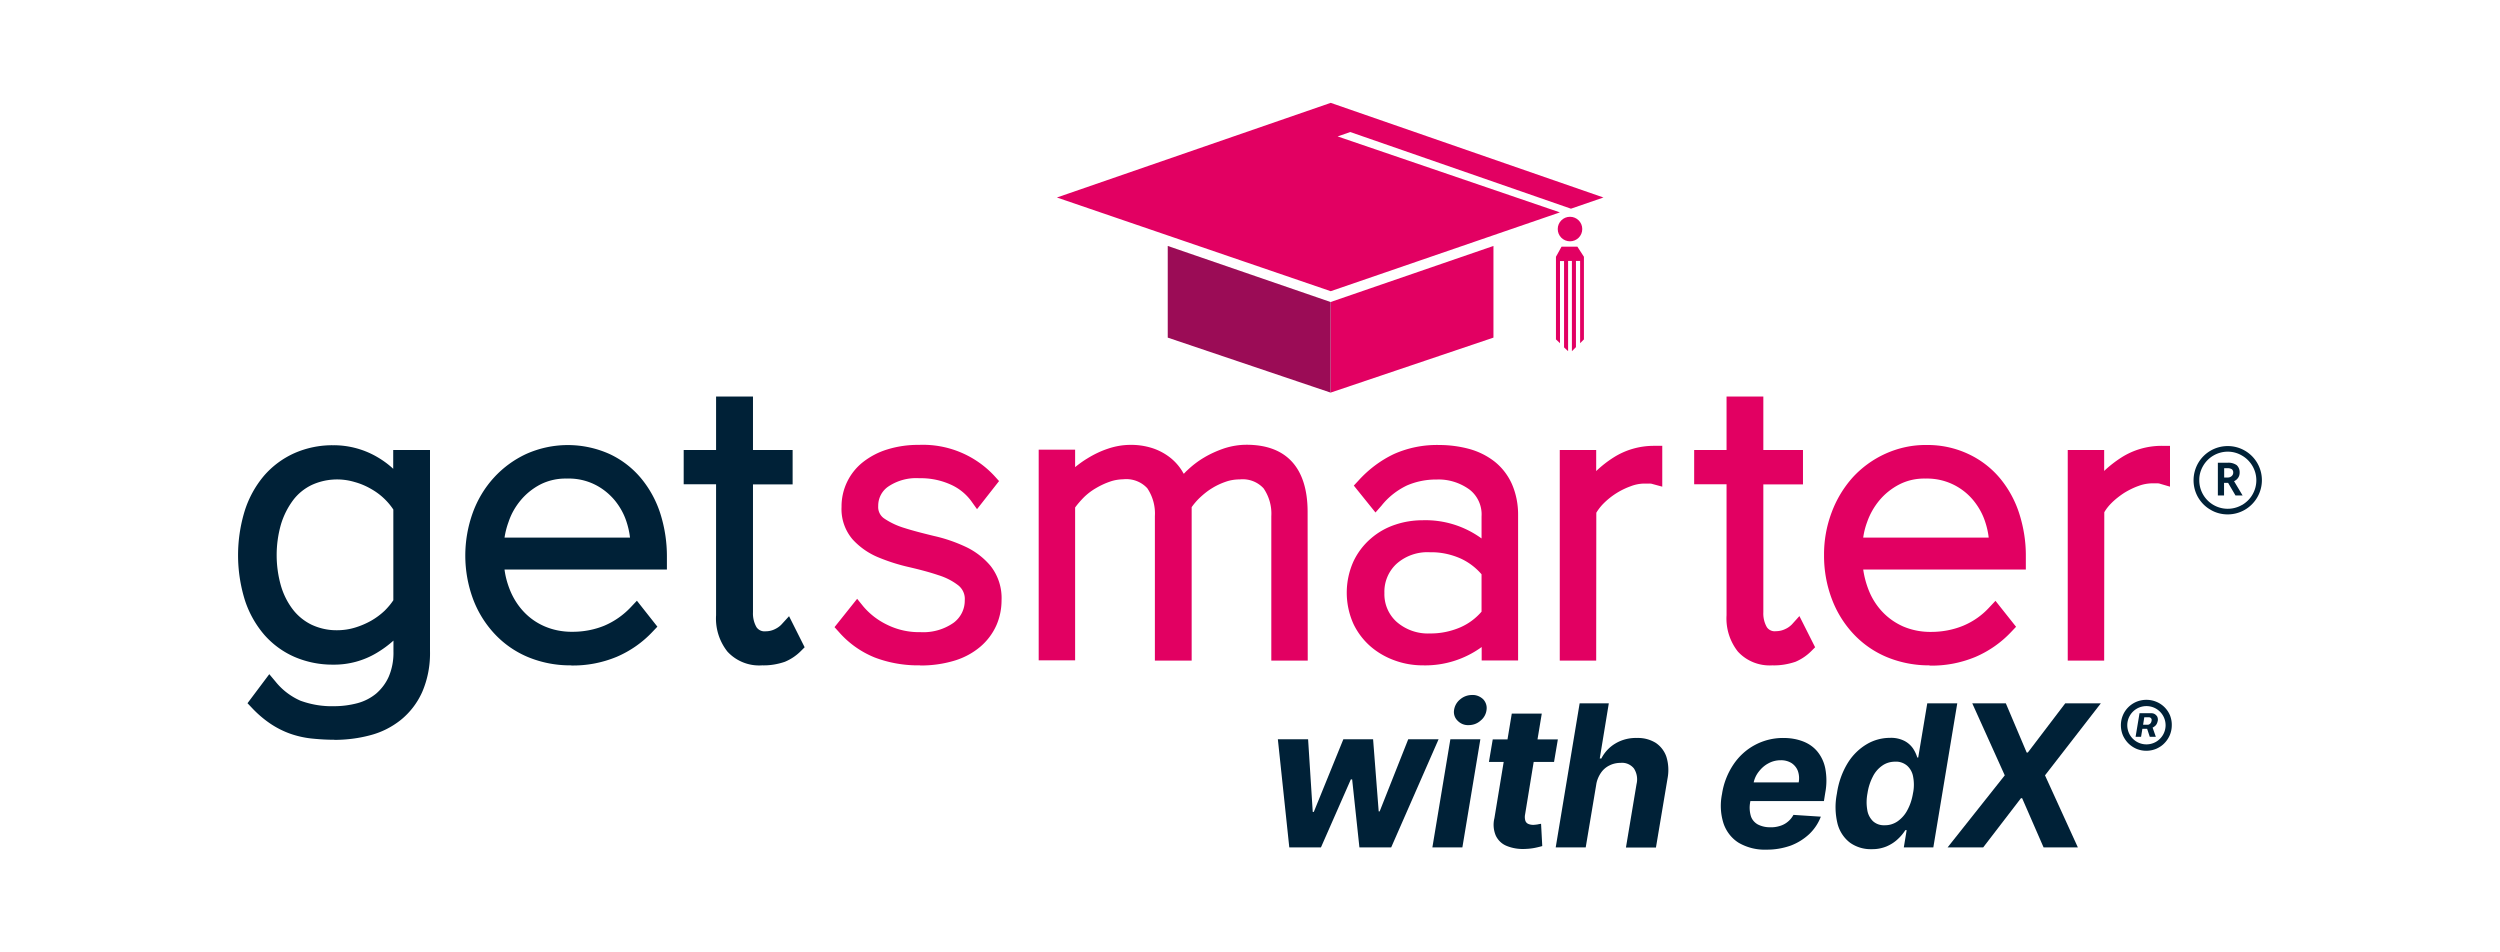 <svg xmlns="http://www.w3.org/2000/svg" xml:space="preserve" width="210" height="80" style="enable-background:new 0 0 210 80"><style>.st0{fill:#e20062}.st2{fill:#002137}</style><g id="Layer_1"><path id="Path_1" d="m134.69 16.59-22.91-7.95-23 7.95 23 7.87 19.25-6.62-18.67-6.38 1.06-.37 18.54 6.44 2.73-.94zm-2.81 3.68c.57 0 1.03-.46 1.03-1.03 0-.57-.46-1.03-1.03-1.03-.57 0-1.03.46-1.03 1.03 0 .57.46 1.03 1.03 1.03m-.71.45-.47.85v6.94l.34.32v-6.9h.34v7.25l.34.32v-7.58h.32v7.58l.34-.34v-7.24h.35v6.91l.32-.32v-6.94l-.55-.85h-1.33z" class="st0"/><path id="Path_2" d="M125.45 28.36v-7.7l-13.68 4.71v7.61l13.68-4.62z" class="st0"/><path id="Path_3" d="M98.09 28.36v-7.7l13.68 4.71v7.61l-13.68-4.62z" style="fill:#9b0c56"/><path id="Path_4" d="M162.09 55.89a9.24 9.24 0 0 1-3.56-.68 8.09 8.09 0 0 1-2.82-1.94c-.8-.85-1.42-1.85-1.83-2.94-.45-1.19-.67-2.45-.66-3.71a9.98 9.98 0 0 1 .64-3.58 9.2 9.2 0 0 1 1.77-2.94 8.47 8.47 0 0 1 2.73-1.98c1.08-.49 2.25-.75 3.43-.74 1.24-.02 2.46.24 3.58.77 1.02.48 1.93 1.18 2.65 2.05a8.89 8.89 0 0 1 1.61 2.98c.36 1.14.55 2.34.54 3.54v1.12h-13.66c.08.56.22 1.1.42 1.63.26.7.65 1.34 1.16 1.89.5.54 1.1.96 1.77 1.26.75.32 1.55.47 2.36.46.92 0 1.84-.17 2.69-.52a6.2 6.2 0 0 0 2.2-1.55l.51-.54 1.73 2.18-.39.41c-.85.91-1.88 1.63-3.02 2.12-1.23.51-2.54.76-3.87.73l.02-.02zm-13.2 0c-1.1.07-2.17-.35-2.91-1.16a4.483 4.483 0 0 1-.95-3.05v-11h-2.72V37.8h2.72v-4.49h3.09v4.49h3.33v2.89h-3.33v10.74c-.02.44.08.88.3 1.26.17.24.46.37.75.33.27 0 .55-.06.79-.18.21-.09.4-.23.56-.39l.63-.7 1.32 2.62-.33.33c-.38.38-.83.68-1.32.89-.63.21-1.28.32-1.93.3zm-29.38 0c-.78 0-1.56-.13-2.29-.39-.75-.26-1.45-.65-2.06-1.17a5.864 5.864 0 0 1-1.47-1.92 6.406 6.406 0 0 1 0-5.25 5.8 5.8 0 0 1 1.47-1.93c.6-.52 1.29-.91 2.05-1.16.74-.25 1.52-.37 2.31-.37 1.77-.05 3.5.49 4.93 1.53v-1.85c.06-.88-.33-1.74-1.03-2.27-.8-.57-1.76-.87-2.74-.83-.86-.01-1.71.16-2.5.5-.83.4-1.56.97-2.13 1.69l-.51.58-1.82-2.26.38-.41c.84-.93 1.85-1.7 2.99-2.24 1.19-.53 2.49-.79 3.8-.76.85 0 1.7.11 2.52.33.77.21 1.5.57 2.13 1.06.63.5 1.13 1.15 1.46 1.89.36.83.53 1.73.52 2.63v12.19h-3.06v-1.13a8.066 8.066 0 0 1-4.93 1.54h-.02zm-42.24 0c-1.29.02-2.58-.2-3.79-.66a7.947 7.947 0 0 1-3.01-2.14l-.37-.41L72 50.3l.51.63c.54.64 1.21 1.16 1.97 1.53.88.44 1.85.66 2.82.64 1 .06 2-.22 2.82-.8.59-.45.93-1.14.92-1.88.04-.47-.16-.93-.52-1.23-.51-.4-1.09-.69-1.71-.88-.74-.25-1.54-.46-2.44-.67-.89-.2-1.77-.48-2.61-.83a6.06 6.06 0 0 1-2.14-1.5 3.91 3.91 0 0 1-.93-2.74 4.74 4.74 0 0 1 1.77-3.73c.61-.48 1.3-.85 2.05-1.08.87-.27 1.77-.4 2.68-.39 2.4-.1 4.73.86 6.36 2.63l.37.41-1.85 2.36-.5-.7c-.45-.6-1.04-1.07-1.72-1.37-.83-.37-1.72-.55-2.63-.53-.93-.06-1.85.19-2.62.71-.53.37-.84.98-.83 1.63-.03.41.16.81.5 1.04.53.36 1.12.63 1.73.81.69.22 1.47.42 2.45.66.9.2 1.78.5 2.62.89.83.38 1.56.94 2.14 1.63.64.82.97 1.85.92 2.89 0 .73-.15 1.46-.45 2.13a5.07 5.07 0 0 1-1.34 1.77c-.63.53-1.36.92-2.15 1.16-.93.28-1.91.42-2.88.41l-.04-.01zm32.58-.4h-3.06V43.36c.05-.83-.18-1.65-.65-2.34-.51-.55-1.25-.83-2-.75-.39 0-.79.06-1.16.19-.41.14-.8.32-1.17.55-.38.23-.72.51-1.04.81-.25.24-.47.5-.67.78v12.89h-3.09V43.36a3.79 3.79 0 0 0-.64-2.35c-.52-.56-1.27-.83-2.02-.75-.38.01-.76.07-1.12.2-.41.14-.81.33-1.18.55-.38.22-.73.49-1.04.8-.25.26-.49.53-.7.82v12.84h-3.06v-17.7h3.06v1.47c.32-.26.66-.51 1.01-.72.53-.33 1.1-.61 1.69-.81.63-.22 1.28-.34 1.95-.34.64-.01 1.28.09 1.89.29.53.18 1.03.45 1.47.8.4.32.75.72 1.01 1.16.03.06.07.12.11.18.1-.1.19-.21.3-.3.43-.41.9-.77 1.41-1.07.52-.31 1.08-.56 1.66-.76.61-.2 1.26-.31 1.9-.31 3.36 0 5.13 1.95 5.13 5.64l.01 12.49zm66.9 0h-3.06V37.8h3.06v1.76c.44-.42.92-.79 1.43-1.12 1.03-.66 2.23-1 3.45-.99h.65v3.43l-.82-.24a.727.727 0 0 0-.25-.04h-.45c-.38.01-.75.08-1.1.21-.43.15-.85.36-1.24.6-.38.25-.74.53-1.06.85-.23.23-.44.49-.6.77l-.01 12.46zm-42.67 0h-3.06V37.8h3.06v1.77c.44-.42.92-.8 1.44-1.13 1.03-.66 2.23-1 3.46-.99h.65v3.43l-.81-.22a.746.746 0 0 0-.26-.04h-.46c-.38.01-.75.08-1.11.22a6.176 6.176 0 0 0-2.29 1.45c-.23.23-.44.5-.61.78l-.01 12.42zm-13.96-9.1c-1.03-.06-2.04.29-2.81.97a3.19 3.19 0 0 0-1.02 2.45c-.03.92.34 1.8 1.02 2.42.78.68 1.79 1.03 2.82.98.87.01 1.73-.17 2.53-.51.69-.3 1.3-.75 1.79-1.32v-3.14c-.49-.57-1.1-1.03-1.79-1.34-.81-.35-1.67-.53-2.54-.51zm36.39-1.23h10.54c-.05-.45-.15-.89-.29-1.31-.21-.66-.55-1.27-.99-1.81a5.03 5.03 0 0 0-4.02-1.84c-.78-.02-1.55.15-2.24.51-.63.33-1.19.78-1.64 1.32-.45.54-.8 1.16-1.03 1.82-.16.43-.27.87-.33 1.31z" class="st0"/><path id="Path_5" d="M28.09 62.14c-.66 0-1.31-.04-1.97-.11-.61-.07-1.22-.21-1.8-.42a7.51 7.51 0 0 1-1.62-.83c-.56-.38-1.07-.82-1.53-1.31l-.38-.4 1.83-2.44.52.62c.56.7 1.28 1.25 2.1 1.61.91.33 1.88.49 2.85.46.66 0 1.32-.09 1.96-.26a4.17 4.17 0 0 0 1.55-.8c.45-.39.81-.87 1.05-1.41.29-.68.42-1.41.4-2.14v-.9c-.43.39-.9.73-1.4 1.03a6.944 6.944 0 0 1-3.66.99c-1.12.01-2.22-.21-3.25-.65a7.213 7.213 0 0 1-2.56-1.88 8.475 8.475 0 0 1-1.62-2.92c-.75-2.44-.75-5.04 0-7.48a8.57 8.57 0 0 1 1.61-2.93c.7-.81 1.57-1.46 2.55-1.9 1.02-.45 2.13-.68 3.25-.67 1.24-.01 2.47.3 3.56.9.54.3 1.05.66 1.5 1.08V37.8h3.09v16.88c.03 1.19-.19 2.37-.66 3.46-.41.91-1.02 1.71-1.8 2.34-.77.61-1.65 1.05-2.6 1.29-.98.26-1.99.38-3 .38l.03-.01zm35.93-6.25a3.62 3.62 0 0 1-2.92-1.16 4.483 4.483 0 0 1-.95-3.05v-11h-2.72V37.8h2.72v-4.49h3.1v4.49h3.33v2.89h-3.33v10.74c-.02.44.08.88.3 1.26.17.24.45.37.75.34.28 0 .55-.06.79-.18.21-.1.4-.23.56-.4l.63-.69 1.31 2.61-.33.33c-.38.38-.83.68-1.33.89-.61.21-1.27.32-1.91.3zm-16.07 0a9.24 9.24 0 0 1-3.56-.68 8.09 8.09 0 0 1-2.82-1.94c-.8-.85-1.42-1.85-1.83-2.94-.87-2.35-.87-4.93-.02-7.28.4-1.09 1-2.09 1.78-2.94.76-.83 1.69-1.51 2.71-1.98 2.24-1 4.79-.99 7.02.02a7.66 7.66 0 0 1 2.64 2.05 8.89 8.89 0 0 1 1.61 2.98c.36 1.15.54 2.34.54 3.54v1.12H42.38c.07.56.22 1.11.42 1.63.27.7.66 1.34 1.17 1.89.5.54 1.1.96 1.77 1.25.74.32 1.55.47 2.36.46.92 0 1.83-.17 2.68-.52A6.6 6.6 0 0 0 52.99 51l.51-.54 1.72 2.18-.39.41c-.85.91-1.88 1.63-3.02 2.12-1.23.51-2.55.76-3.87.73l.01-.01zm-21.77-3.41c.67.31 1.4.47 2.13.46.5 0 1-.07 1.47-.21.48-.14.95-.34 1.38-.58.42-.24.8-.52 1.15-.85.27-.27.52-.56.73-.88V42.8a5.436 5.436 0 0 0-1.87-1.73c-.43-.25-.9-.45-1.38-.58a5.114 5.114 0 0 0-3.61.25c-.62.3-1.16.74-1.57 1.29-.45.61-.79 1.29-1.01 2.02a9.425 9.425 0 0 0 0 5.16c.21.72.55 1.4 1.01 2 .41.53.95.97 1.57 1.27zm16.2-7.32h10.54c-.05-.45-.15-.89-.29-1.32-.21-.66-.55-1.27-.99-1.81-.46-.55-1.02-1-1.66-1.32a4.93 4.93 0 0 0-2.36-.51c-.78-.02-1.55.15-2.24.5-.63.33-1.19.78-1.64 1.32-.45.54-.8 1.15-1.02 1.82-.16.43-.27.87-.34 1.32z" class="st2"/><path id="Path_6" d="M187.13 43.21c-.51 0-1.02-.13-1.46-.4-.44-.25-.79-.62-1.04-1.05-.5-.88-.49-1.97.01-2.85.51-.89 1.46-1.44 2.49-1.44a2.865 2.865 0 0 1 2.49 4.29 2.87 2.87 0 0 1-2.49 1.45zm0-5.27a2.396 2.396 0 0 0-2.07 1.2c-.21.36-.33.78-.32 1.2a2.39 2.39 0 0 0 3.58 2.08h.01c.36-.21.67-.51.88-.88.43-.74.43-1.65 0-2.39-.21-.36-.51-.67-.88-.88-.37-.22-.78-.33-1.2-.33zm1.25 3.68h-.6l-.01-.02-.61-1.04h-.34v1.06h-.52v-2.75h.82c.27-.02.53.05.76.2.17.16.26.39.25.63 0 .16-.04.32-.14.45a.79.79 0 0 1-.33.27l.72 1.2zm-1.56-1.51h.28c.13.01.26-.03.36-.12.08-.07.13-.17.13-.28a.344.344 0 0 0-.11-.29.65.65 0 0 0-.38-.09h-.27v.78z" class="st2"/><path id="Path_7" d="m118.29 62.1-2.4 6.06h-.08l-.47-6.06h-2.5l-2.48 6.1h-.09l-.39-6.1h-2.54l.96 9.08h2.66l2.51-5.71h.11l.61 5.71h2.67l3.98-9.08h-2.55z" class="st2"/><path id="Path_8" d="M120.32 71.18h2.52l1.51-9.08h-2.52l-1.51 9.08z" class="st2"/><path id="Path_9" d="M123.65 58.38c-.37 0-.72.13-1 .37a1.4 1.4 0 0 0-.51.9c-.05.33.06.66.3.89.24.25.58.39.93.37.37 0 .73-.13 1-.38.28-.22.46-.55.5-.9.05-.33-.06-.66-.29-.9-.25-.23-.58-.37-.93-.35" class="st2"/><path id="Path_10" d="M128.83 64h1.71l.32-1.89h-1.71l.36-2.17h-2.52l-.36 2.17h-1.24l-.32 1.89h1.24l-.78 4.73c-.12.49-.08 1 .12 1.47.19.39.51.7.92.86.49.2 1.03.28 1.56.25.28-.01.57-.04.85-.1.24-.05.43-.1.57-.14l-.1-1.87c-.07.01-.16.02-.28.05-.12.02-.24.03-.35.04-.15 0-.3-.02-.44-.08a.445.445 0 0 1-.25-.27 1.1 1.1 0 0 1-.02-.54l.72-4.4z" class="st2"/><path id="Path_11" d="m134.38 63.71.76-4.63h-2.45l-2.01 12.1h2.52l.88-5.25c.05-.36.19-.7.39-1 .18-.27.43-.49.72-.63.29-.15.62-.22.95-.22.43-.04.84.14 1.11.47.25.39.33.86.22 1.31l-.89 5.33h2.52l.97-5.78c.12-.61.09-1.24-.09-1.83a2.3 2.3 0 0 0-.9-1.18c-.48-.29-1.02-.43-1.58-.41-.63-.02-1.26.14-1.8.46-.51.3-.92.74-1.19 1.27l-.13-.01z" class="st2"/><path id="Path_12" d="M152.67 63.14c-.32-.39-.74-.68-1.21-.86-.52-.2-1.07-.29-1.63-.29a4.98 4.98 0 0 0-2.42.59c-.73.39-1.35.96-1.81 1.65-.49.74-.82 1.58-.95 2.46-.17.83-.13 1.68.13 2.49.23.67.68 1.25 1.28 1.62.7.4 1.5.6 2.31.57.7.01 1.39-.11 2.05-.34.58-.22 1.11-.55 1.56-.97.43-.41.76-.91.97-1.46l-2.3-.15c-.12.22-.28.42-.48.58-.19.16-.42.28-.66.35-.26.08-.52.12-.79.11-.37.01-.74-.07-1.07-.24-.28-.16-.49-.41-.58-.71a2.48 2.48 0 0 1-.05-1.18l.01-.07h6.18l.11-.69c.13-.67.13-1.35.01-2.02-.1-.54-.33-1.03-.66-1.44m-1.58 2.58h-3.78c.07-.32.21-.62.41-.88.22-.29.49-.54.81-.71.32-.18.68-.27 1.04-.27.32-.01.64.07.92.24.24.16.43.39.53.66.11.31.13.65.07.96" class="st2"/><path id="Path_13" d="m161.89 59.08-.76 4.55h-.08c-.08-.27-.2-.52-.35-.75a2.01 2.01 0 0 0-.72-.64c-.38-.19-.8-.28-1.23-.26-.67 0-1.34.18-1.92.52-.65.38-1.2.92-1.6 1.56-.49.79-.8 1.68-.93 2.6-.17.85-.15 1.72.06 2.56.17.63.54 1.19 1.06 1.58.52.36 1.15.55 1.79.53.44.01.87-.07 1.28-.24.34-.15.66-.35.93-.61.24-.22.45-.47.63-.75h.11l-.24 1.45h2.48l2.01-12.1h-2.52zm-1.2 7.56c-.08.49-.23.97-.47 1.41-.19.37-.47.69-.82.94-.32.22-.7.34-1.09.33-.36.02-.71-.1-.98-.34-.26-.26-.43-.59-.48-.95-.08-.46-.07-.94.02-1.4.07-.48.22-.95.44-1.38.18-.37.45-.69.79-.93.32-.23.7-.34 1.1-.34.36-.02.71.1.99.33.27.24.45.57.51.92.09.47.09.95-.01 1.41" class="st2"/><path id="Path_14" d="m173.48 59.08-3.14 4.13h-.1l-1.75-4.13h-2.82l2.73 6.05-4.8 6.05h2.99l3.17-4.13h.1l1.8 4.13h2.88l-2.76-6.05 4.69-6.05h-2.99z" class="st2"/><path id="Path_15" d="M180.99 59.98a.555.555 0 0 0-.28-.07h-.99l-.33 1.98h.46l.11-.67h.4l.22.67h.51l-.27-.77c.1-.05.18-.11.26-.19.09-.1.14-.23.17-.37.03-.12.01-.24-.04-.36a.661.661 0 0 0-.22-.22m-.39.82c-.06.05-.13.08-.2.08h-.38l.1-.63h.38c.06 0 .12.02.17.06.06.06.09.15.06.23-.01.11-.06.2-.13.26" class="st2"/><path id="Path_16" d="M182.28 60.09c-.22-.52-.63-.93-1.15-1.14-.53-.22-1.13-.22-1.67 0-.52.22-.93.63-1.14 1.14-.22.53-.22 1.13 0 1.67.11.25.27.49.46.68.2.2.43.35.68.46.53.22 1.13.22 1.66 0 .25-.11.49-.26.68-.46.2-.2.35-.43.46-.68.11-.26.17-.55.17-.83.01-.29-.05-.58-.15-.84m-.59 1.64c-.14.24-.34.44-.58.58-.5.29-1.12.29-1.62 0-.24-.14-.44-.34-.58-.58-.29-.5-.29-1.12 0-1.62.14-.24.34-.44.58-.58.5-.29 1.12-.29 1.62 0a1.612 1.612 0 0 1 .8 1.39c0 .29-.08.57-.22.81" class="st2"/></g></svg>
